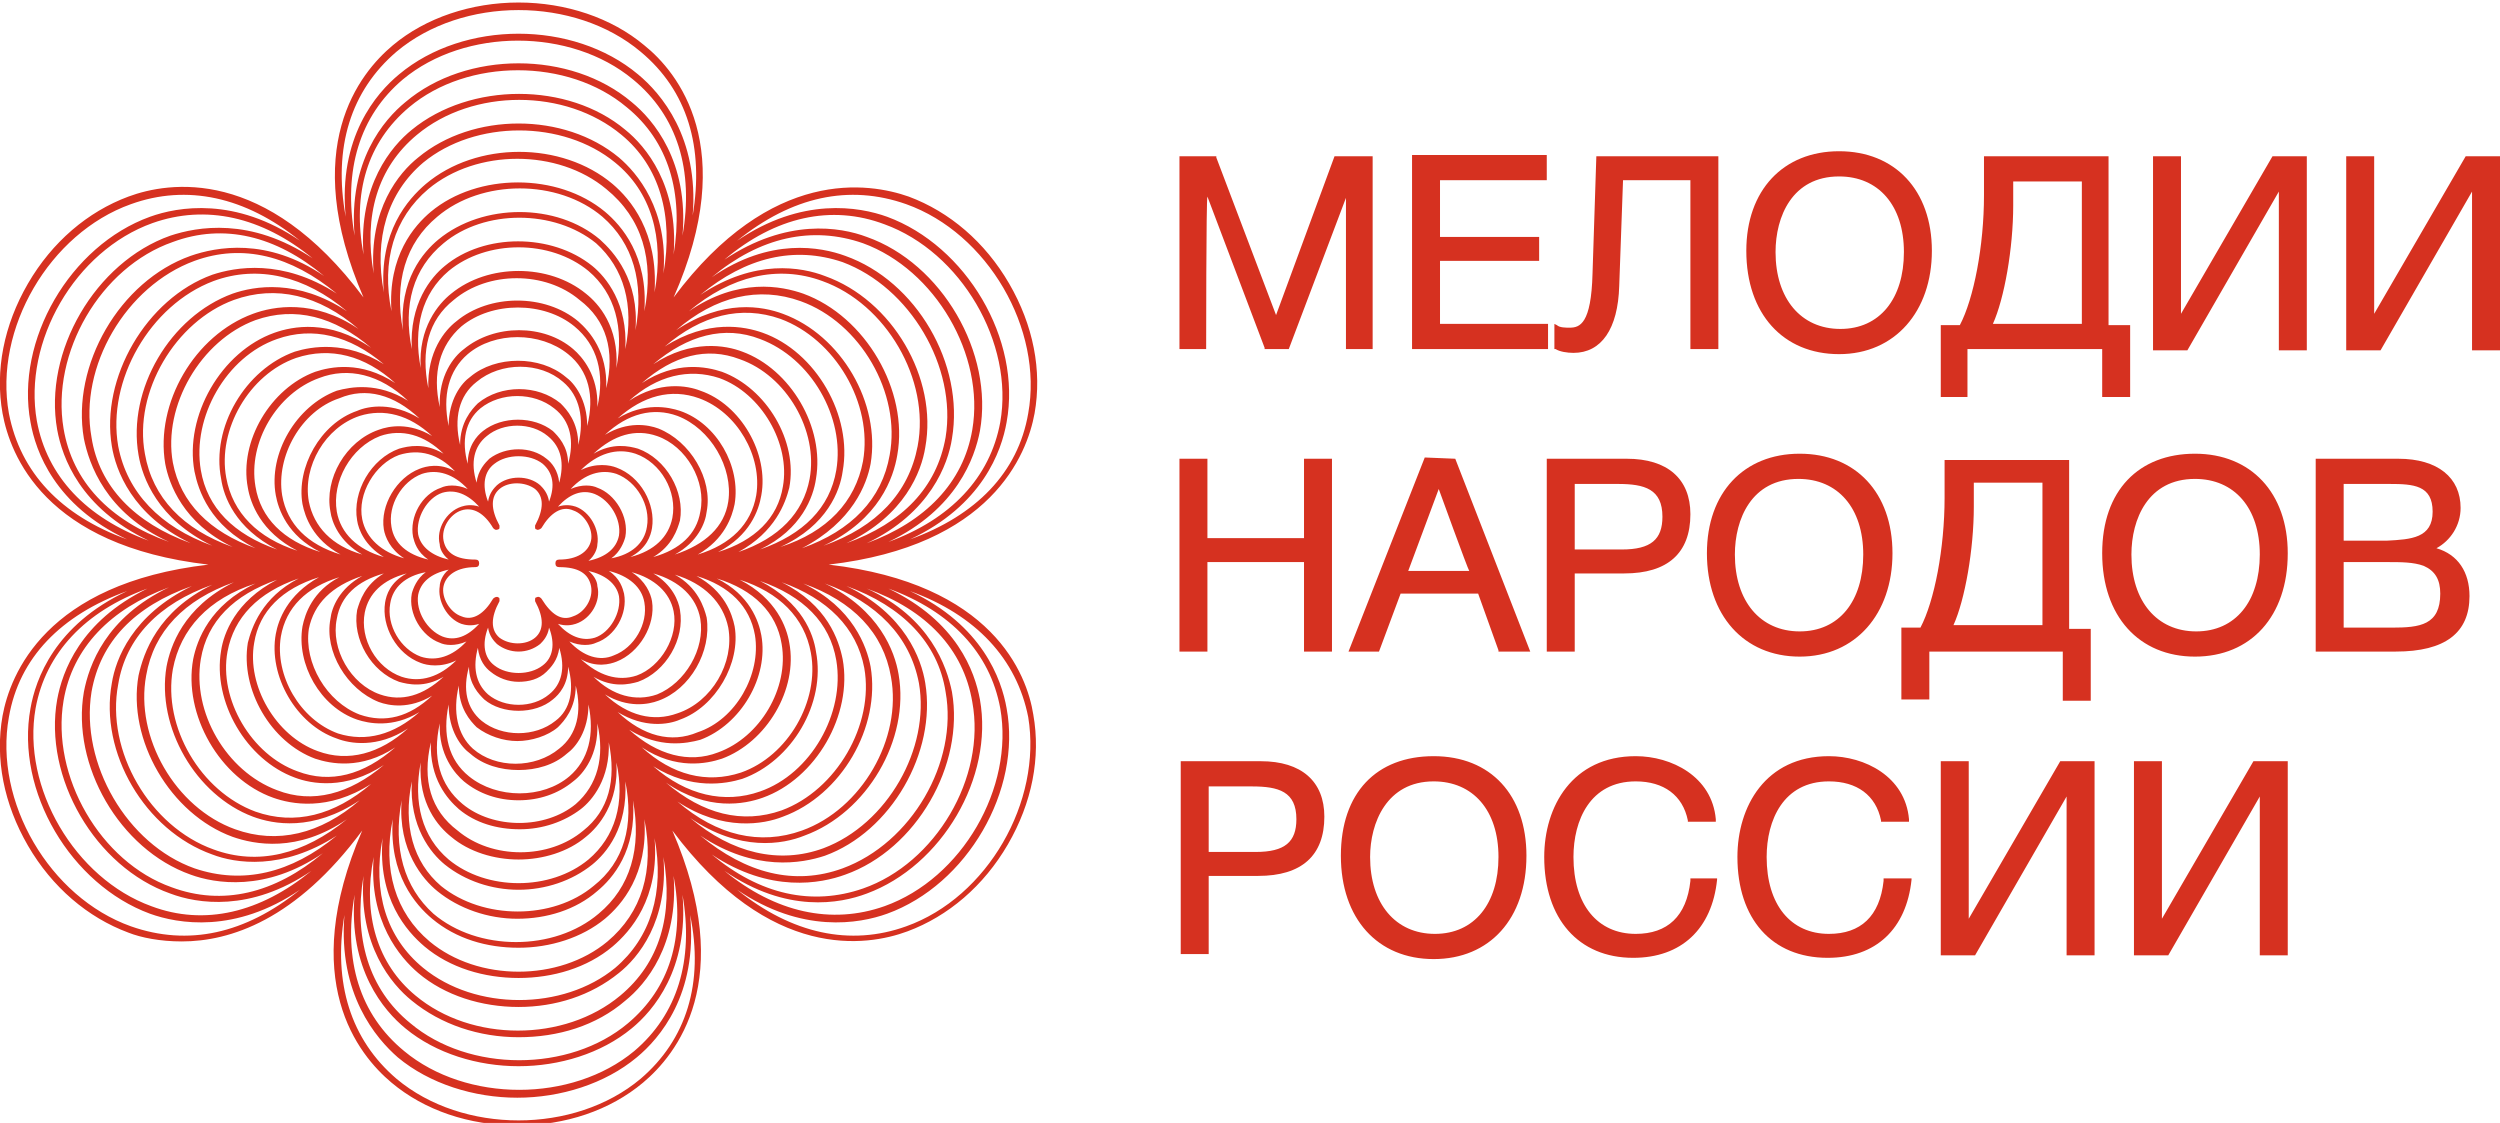<?xml version="1.0" encoding="UTF-8"?> <svg xmlns="http://www.w3.org/2000/svg" width="541" height="243" viewBox="0 0 541 243" fill="none"><g clip-path="url(#clip0_83_420)"><path d="M261.011 75.545H255.235V33.818H263.212V34.091L276.138 68.182L288.79 33.818H297.041V75.545H291.265V42.818L278.889 75.545H273.663V75.272L261.286 42.545C261.011 42.818 261.011 75.545 261.011 75.545ZM334.996 70.091H311.618V56.454H333.071V51.273H311.618V39H334.721V33.545H305.567V75.545H334.996V70.091ZM340.497 76.363C346.548 76.363 350.124 71.182 350.399 61.909L351.224 39H365.801V75.545H371.852V33.818H345.448L344.623 59.182C344.348 70.091 341.872 70.909 339.672 70.909C338.847 70.909 337.472 70.909 336.922 70.363L336.372 70.091V75.545H336.647C337.472 76.091 339.122 76.363 340.497 76.363ZM377.902 54.273C377.902 41.182 385.879 32.727 397.98 32.727C410.082 32.727 418.058 41.182 418.058 54.273C418.058 67.363 410.082 76.636 397.98 76.636C385.879 76.636 377.902 67.909 377.902 54.273ZM398.255 71.182C406.781 71.182 412.007 64.636 412.007 54.545C412.007 44.454 406.506 38.182 397.98 38.182C387.804 38.182 384.228 46.909 384.228 54.545C384.228 64.636 389.729 71.182 398.255 71.182ZM426.034 85.909H419.983V70.363H424.109C427.134 64.636 429.335 53.182 429.335 42.273V33.818H456.288V70.363H460.964V85.909H454.913V75.545H425.759V85.909H426.034ZM435.66 39.273V44.454C435.66 53.727 433.735 64.636 431.26 70.091H450.512V39.273H435.66ZM471.965 67.909V33.818H465.915V75.818H473.341L493.143 41.454V75.818H499.194V33.818H491.768L471.965 67.909ZM533.574 33.818L513.771 67.909V33.818H507.72V75.818H515.146L534.949 41.454V75.818H541V33.818H533.574ZM282.189 116.454H261.286V99.272H255.235V141H261.286V121.636H282.189V141H288.24V99.272H282.189V116.454ZM314.919 99.272L331.146 141H324.27V140.727L319.869 128.454H303.092L298.416 141H291.815L308.318 99L314.919 99.272ZM311.343 105.818L304.742 123.545H317.944C317.669 123.273 311.343 105.818 311.343 105.818ZM365.801 111.273C365.801 119.727 360.85 124.091 351.499 124.091H340.772V141H334.721V99.272H352.049C360.85 99.272 365.801 103.636 365.801 111.273ZM340.772 118.909H350.949C357.275 118.909 359.75 116.727 359.75 111.818C359.75 105.818 355.899 104.727 350.124 104.727H340.772V118.909ZM369.376 119.727C369.376 106.636 377.352 98.182 389.454 98.182C401.556 98.182 409.532 106.636 409.532 119.727C409.532 132.818 401.556 142.091 389.454 142.091C377.352 142.091 369.376 133.091 369.376 119.727ZM389.454 136.636C397.98 136.636 403.206 130.091 403.206 120C403.206 109.909 397.705 103.636 389.179 103.636C379.003 103.636 375.427 112.363 375.427 120C375.427 130.091 380.928 136.636 389.454 136.636ZM446.662 141H417.508V151.363H411.457V135.818H415.583C418.608 130.091 420.808 118.636 420.808 107.727V99.545H447.762V136.091H452.438V151.636H446.387V141H446.662ZM427.134 104.454V109.636C427.134 118.909 425.209 129.818 422.734 135.272H441.986V104.454H427.134ZM495.069 119.727C495.069 133.363 487.093 142.091 474.991 142.091C462.889 142.091 454.913 133.363 454.913 119.727C454.913 106.091 462.889 98.182 474.991 98.182C487.093 98.182 495.069 106.636 495.069 119.727ZM474.991 103.636C464.814 103.636 461.239 112.363 461.239 120C461.239 130.091 466.74 136.636 475.266 136.636C483.792 136.636 489.018 130.091 489.018 120C489.018 109.909 483.517 103.636 474.991 103.636ZM534.399 129C534.399 136.909 529.173 141 518.447 141H501.119V99.272H518.997C527.523 99.272 532.474 103.363 532.474 109.909C532.474 113.727 530.274 117 527.248 118.636C531.924 120 534.399 123.818 534.399 129ZM526.423 110.727C526.423 105 522.297 104.727 517.072 104.727H507.17V117H516.522C521.747 116.727 526.423 116.454 526.423 110.727ZM507.17 135.818H517.622C523.673 135.818 528.073 135.272 528.073 128.454C528.073 125.454 526.973 123.545 524.498 122.454C522.297 121.636 519.547 121.636 516.797 121.636H507.17V135.818ZM286.59 176.727C286.59 185.182 281.639 189.545 272.288 189.545H261.561V206.454H255.51V164.727H272.838C281.639 164.727 286.59 169.091 286.59 176.727ZM261.561 184.363H271.738C278.064 184.363 280.539 182.182 280.539 177.273C280.539 171.273 276.688 170.182 270.913 170.182H261.561V184.363ZM330.321 185.182C330.321 198.818 322.345 207.545 310.243 207.545C298.141 207.545 290.165 198.818 290.165 185.182C290.165 171.545 297.866 163.636 310.243 163.636C322.62 163.636 330.321 172.091 330.321 185.182ZM310.243 169.091C300.067 169.091 296.491 178.091 296.491 185.454C296.491 195.545 301.992 202.091 310.518 202.091C319.044 202.091 324.27 195.545 324.27 185.454C324.27 175.363 318.769 169.091 310.243 169.091ZM365.801 190.636C364.976 198.273 360.85 202.091 353.974 202.091C345.723 202.091 340.497 195.818 340.497 185.454C340.497 177.545 344.073 169.091 353.974 169.091C360.025 169.091 364.151 172.091 365.251 177.545V177.818H371.301V177.273C370.476 168 361.675 163.636 353.974 163.636C340.222 163.636 334.171 174.545 334.171 185.454C334.171 198.818 341.597 207.273 353.424 207.273C363.875 207.273 370.476 201 371.577 190.363V190.091H365.801V190.636ZM407.607 190.636C406.781 198.273 402.656 202.091 395.78 202.091C387.529 202.091 382.303 195.818 382.303 185.454C382.303 177.545 385.878 169.091 395.78 169.091C401.831 169.091 405.956 172.091 407.056 177.545V177.818H413.107V177.273C412.282 168 403.481 163.636 395.78 163.636C382.028 163.636 375.977 174.545 375.977 185.454C375.977 198.818 383.403 207.273 395.505 207.273C405.956 207.273 412.557 201 413.657 190.363V190.091H407.607V190.636ZM426.034 198.818V164.727H419.983V206.727H427.409L447.212 172.363V206.727H453.263V164.727H445.837L426.034 198.818ZM467.84 198.818V164.727H461.789V206.727H469.215L489.018 172.363V206.727H495.069V164.727H487.643L467.84 198.818Z" fill="#D63120"></path><path d="M179.325 122.182C214.53 118.091 222.231 98.454 223.881 89.454C225.531 80.182 223.606 70.364 218.38 61.364C213.155 52.364 205.453 45.818 196.652 42.545C188.126 39.545 166.948 36 145.77 64.364C160.072 31.909 146.595 15.545 139.444 9.818C132.293 3.818 122.392 0.545 112.216 0.545C102.039 0.545 92.138 3.818 84.987 9.818C77.836 15.818 64.634 31.909 78.661 64.364C57.483 36 36.58 39.273 27.779 42.545C18.978 45.818 11.277 52.364 6.051 61.364C0.825 70.364 -1.1 80.182 0.55 89.454C2.2 98.454 9.626 118.091 45.106 122.182C9.901 126.273 2.2 145.909 0.55 154.909C-1.1 164.182 0.825 174 6.051 183C11.277 192 18.978 198.545 27.779 201.818C30.529 202.909 34.655 203.727 39.331 203.727C49.782 203.727 64.084 199.091 78.386 179.727C64.359 212.182 77.561 228.273 84.712 234.273C91.863 240.273 101.489 243.545 111.941 243.545C122.392 243.545 132.018 240.273 139.169 234.273C146.32 228.273 159.522 212.182 145.495 179.727C166.673 208.091 187.576 204.818 196.377 201.545C205.178 198.273 212.88 191.727 218.105 182.727C223.331 173.727 225.256 163.909 223.606 154.636C222.231 145.909 214.805 126.273 179.325 122.182ZM117.166 129.545C116.891 129.273 116.616 129 116.066 129.273C115.791 129.273 115.791 129.545 115.791 129.818V130.091C117.716 133.636 117.716 136.364 115.791 138C113.866 139.636 110.29 139.636 108.09 138C106.165 136.364 106.165 133.636 108.09 130.091V129.818C108.09 129.545 108.09 129.273 107.815 129.273C107.54 129 106.99 129.273 106.715 129.545C104.79 132.818 102.314 134.455 99.839 133.364C97.364 132.545 95.438 129.273 95.988 126.818C96.538 124.364 99.014 122.727 102.864 122.727C103.414 122.727 103.689 122.455 103.689 121.909C103.689 121.364 103.414 121.091 102.864 121.091C98.739 121.091 96.538 119.727 95.988 117C95.438 114.273 97.364 111.273 99.839 110.455C102.314 109.636 104.79 111 106.715 114.273C106.99 114.545 107.265 114.818 107.815 114.545C108.09 114.545 108.09 114.273 108.09 114V113.727C106.165 110.182 106.165 107.455 108.09 105.818C110.015 104.182 113.591 104.182 115.791 105.818C117.716 107.455 117.716 110.182 115.791 113.727V114C115.791 114.273 115.791 114.545 116.066 114.545C116.341 114.818 116.891 114.545 117.166 114.273C119.092 111 121.567 109.364 124.042 110.455C126.518 111.273 128.443 114.545 127.893 117C127.343 119.455 124.867 121.091 121.017 121.091C120.467 121.091 120.192 121.364 120.192 121.909C120.192 122.455 120.467 122.727 121.017 122.727C125.142 122.727 127.343 124.091 127.893 126.818C128.443 129.545 126.518 132.545 124.042 133.364C121.567 134.455 119.367 133.091 117.166 129.545ZM129.268 117.818C129.818 114.545 127.618 110.727 124.592 109.636C123.767 109.364 122.392 109.091 120.742 109.636C123.217 106.909 125.967 105.818 128.718 106.909C132.018 108.273 134.494 112.364 133.944 115.909C133.393 118.636 131.193 120.545 127.343 121.364C128.718 120.273 129.268 118.636 129.268 117.818ZM118.816 108.545C118.541 106.636 117.441 105.545 116.891 105C114.416 102.818 110.015 102.818 107.54 105C106.99 105.545 105.89 106.636 105.615 108.545C104.239 105 104.79 102 106.99 100.364C109.74 98.182 114.691 98.182 117.441 100.364C119.642 102.273 120.192 105 118.816 108.545ZM103.689 109.636C102.039 109.091 100.664 109.364 99.839 109.636C96.538 110.727 94.338 114.545 95.163 117.818C95.163 118.636 95.713 120 97.088 121.091C93.513 120.273 91.038 118.364 90.487 115.636C89.938 112.091 92.413 107.727 95.713 106.636C98.464 105.818 101.214 106.909 103.689 109.636ZM95.163 126.818C94.613 130.091 96.813 133.909 99.839 135C100.664 135.273 102.039 135.545 103.689 135C101.214 137.727 98.464 138.818 95.713 137.727C92.413 136.364 89.938 132.273 90.487 128.727C91.038 126 93.238 124.091 97.088 123.273C95.713 124.364 95.163 126 95.163 126.818ZM105.615 135.818C105.89 137.727 106.99 138.818 107.54 139.364C108.915 140.455 110.565 141 112.216 141C113.866 141 115.516 140.455 116.891 139.364C117.441 138.818 118.541 137.727 118.816 135.818C120.192 139.364 119.642 142.364 117.441 144C114.691 146.182 109.74 146.182 106.99 144C104.79 142.364 104.239 139.364 105.615 135.818ZM120.742 135C122.392 135.545 123.767 135.273 124.592 135C127.893 133.909 130.093 130.091 129.268 126.818C129.268 126 128.718 124.636 127.343 123.545C130.918 124.364 133.393 126.273 133.944 129C134.494 132.545 132.018 136.909 128.718 138C125.967 138.818 123.217 137.727 120.742 135ZM135.319 116.182C136.144 111.818 133.118 106.909 129.268 105.545C128.168 105 125.967 104.727 123.492 105.818C126.518 102.545 130.093 101.455 133.393 102.545C137.794 104.182 140.82 109.364 139.994 114C139.444 117.545 136.694 120 132.293 120.818C134.219 119.455 135.044 117.273 135.319 116.182ZM121.017 104.455C120.742 101.727 119.367 100.091 118.266 99.273C114.966 96.545 109.465 96.545 105.89 99.273C105.065 100.091 103.414 101.727 103.139 104.455C101.764 100.091 102.589 96.545 105.34 94.364C108.915 91.364 114.966 91.364 118.541 94.364C121.567 96.818 122.117 100.364 121.017 104.455ZM101.214 105.818C98.739 104.727 96.538 105 95.438 105.545C91.313 106.909 88.562 111.818 89.387 116.182C89.662 117.273 90.213 119.455 92.688 121.091C88.012 120 85.262 117.545 84.712 114C83.887 109.364 86.912 104.182 91.313 102.545C94.613 101.455 98.189 102.545 101.214 105.818ZM89.112 128.455C88.287 132.818 91.313 137.727 95.163 139.091C96.263 139.636 98.464 139.909 100.939 138.818C97.914 142.091 94.338 143.182 91.038 142.091C86.637 140.455 83.612 135.273 84.437 130.636C84.987 127.091 87.737 124.636 92.138 123.818C90.213 125.182 89.387 127.364 89.112 128.455ZM103.414 140.182C103.689 142.909 105.065 144.545 106.165 145.364C107.815 146.727 110.015 147.545 112.216 147.545C114.416 147.545 116.616 147 118.266 145.364C119.092 144.545 120.742 142.909 121.017 140.182C122.392 144.545 121.567 148.091 118.816 150.273C115.241 153.273 109.19 153.273 105.615 150.273C102.864 147.818 102.314 144.273 103.414 140.182ZM123.217 138.818C125.692 139.909 127.893 139.636 128.993 139.091C133.118 137.727 135.869 132.818 135.044 128.455C134.769 127.364 134.219 125.182 131.743 123.545C136.144 124.636 138.894 127.091 139.444 130.364C140.269 135 137.244 140.182 132.843 141.818C129.818 143.182 126.243 142.091 123.217 138.818ZM141.095 114.273C141.92 109.091 138.619 103.091 133.393 101.182C132.018 100.636 128.993 100.091 125.692 101.727C129.268 98.182 133.393 96.818 137.519 98.182C143.02 100.091 146.595 106.364 145.495 112.091C144.67 116.182 141.645 119.182 136.419 120.545C139.994 118.636 140.82 115.909 141.095 114.273ZM122.942 100.364C122.942 96.545 120.742 94.364 119.642 93.273C115.516 90 108.64 90 104.514 93.273C103.139 94.364 101.214 96.545 101.214 100.364C99.839 95.454 100.664 91.091 103.964 88.364C108.365 84.818 115.516 84.818 119.917 88.364C123.492 91.091 124.317 95.454 122.942 100.364ZM98.464 102C95.163 100.091 92.138 100.909 90.763 101.455C85.812 103.364 82.236 109.364 83.061 114.545C83.337 116.182 84.437 118.909 87.462 120.818C82.511 119.455 79.211 116.455 78.386 112.364C77.286 106.909 81.136 100.364 86.362 98.454C90.763 97.091 94.888 98.182 98.464 102ZM83.337 130.364C82.511 135.545 85.812 141.545 91.038 143.455C92.413 144 95.438 144.545 98.739 142.909C95.163 146.455 91.038 147.818 86.912 146.455C81.411 144.545 77.836 138.273 78.936 132.545C79.761 128.455 82.787 125.455 88.012 124.091C84.437 126 83.612 128.727 83.337 130.364ZM101.489 144.273C101.489 148.091 103.689 150.273 104.79 151.364C106.715 153 109.465 153.818 112.216 153.818C114.966 153.818 117.716 153 119.642 151.364C121.017 150.273 122.942 148.091 122.942 144.273C124.317 149.182 123.492 153.545 120.192 156C115.791 159.545 108.64 159.545 104.239 156C100.939 153.273 100.114 149.182 101.489 144.273ZM125.692 142.636C128.993 144.545 132.018 143.727 133.393 143.182C138.344 141.273 141.92 135.273 141.095 130.091C140.82 128.455 139.719 125.727 136.694 123.818C141.645 125.182 144.945 128.182 145.77 132.273C146.87 137.727 143.02 144.273 137.794 146.182C133.669 147.545 129.543 146.182 125.692 142.636ZM147.145 112.636C148.246 106.364 144.12 99.273 138.069 97.091C136.144 96.545 132.568 95.727 128.443 98.182C132.843 94.091 137.519 92.727 142.195 94.364C148.521 96.545 152.921 104.182 151.546 110.727C150.721 115.636 147.145 118.909 141.37 120.545C145.495 118.091 146.595 114.545 147.145 112.636ZM125.142 96.273C125.142 91.364 122.667 88.636 121.292 87.273C116.341 83.182 108.365 83.182 103.414 87.273C102.039 88.636 99.564 91.364 99.564 96.273C98.189 90.545 99.289 85.636 103.139 82.636C108.365 78.273 116.891 78.273 121.842 82.636C125.417 85.636 126.518 90.545 125.142 96.273ZM95.988 98.182C91.863 95.727 88.287 96.545 86.362 97.091C80.311 99.273 76.186 106.364 77.286 112.636C77.561 114.545 78.936 118.091 83.061 120.545C77.286 118.909 73.71 115.364 72.885 110.727C71.785 104.182 75.91 96.818 82.236 94.364C86.912 92.727 91.863 94.091 95.988 98.182ZM77.286 132C76.186 138.273 80.311 145.364 86.362 147.545C88.287 148.091 91.863 148.909 95.988 146.455C91.588 150.545 86.912 151.909 82.236 150.273C75.91 148.091 71.51 140.455 72.885 133.909C73.71 129 77.286 125.727 83.061 124.091C78.936 126.545 77.836 130.091 77.286 132ZM99.289 148.364C99.289 153.273 101.764 156 103.139 157.364C105.615 159.273 108.915 160.364 111.941 160.364C114.966 160.364 118.541 159.273 120.742 157.364C122.117 156 124.592 153.273 124.592 148.364C125.967 154.091 124.867 159 121.017 162C115.791 166.364 107.265 166.364 102.314 162C99.014 159 97.914 154.091 99.289 148.364ZM128.443 146.455C132.568 148.909 136.144 148.091 138.069 147.545C144.12 145.364 148.246 138.273 147.145 132C146.87 130.091 145.495 126.545 141.37 124.091C147.145 125.727 150.721 129.273 151.546 133.909C152.646 140.455 148.246 147.818 142.195 150.273C137.519 151.909 132.568 150.545 128.443 146.455ZM152.921 110.727C154.296 103.636 149.346 95.454 142.47 92.727C140.269 91.909 135.869 91.091 130.918 94.091C135.869 89.454 141.37 88.091 146.595 90C153.746 92.727 158.697 101.182 157.597 108.545C156.772 114 152.646 117.818 146.045 120C150.996 117.273 152.646 113.182 152.921 110.727ZM127.068 92.182C127.068 86.454 124.317 82.909 122.392 81.545C116.891 76.909 107.265 76.909 101.764 81.545C99.839 82.909 97.088 86.454 97.088 92.182C95.713 85.636 97.088 80.182 101.214 76.636C106.99 71.727 116.891 71.727 122.942 76.636C127.343 80.182 128.718 85.636 127.068 92.182ZM93.513 94.364C88.562 91.364 84.162 92.182 81.961 93C74.81 95.454 70.135 103.636 71.51 110.727C71.785 112.909 73.435 117.273 78.386 120C71.785 118.091 67.934 114 66.834 108.545C65.459 100.909 70.41 92.454 77.836 90C83.061 88.364 88.562 89.727 93.513 94.364ZM71.51 133.909C70.135 141 75.085 149.182 81.961 151.909C84.162 152.727 88.562 153.545 93.513 150.545C88.562 155.182 83.337 156.545 77.836 154.636C70.685 151.909 65.734 143.455 66.834 136.091C67.934 130.636 71.785 126.818 78.386 124.636C73.435 127.364 71.785 131.455 71.51 133.909ZM97.088 152.455C97.088 158.182 99.839 161.727 101.764 163.091C104.514 165.545 108.365 166.636 112.216 166.636C116.066 166.636 119.917 165.545 122.667 163.091C124.592 161.727 127.343 158.182 127.343 152.455C128.718 159 127.343 164.455 123.217 168C117.441 172.909 107.54 172.909 101.489 168C97.088 164.455 95.713 159 97.088 152.455ZM130.918 150.273C135.869 153.273 140.269 152.455 142.47 151.636C149.346 149.182 154.021 141 152.921 133.636C152.371 131.455 150.996 127.091 146.045 124.364C152.371 126.273 156.497 130.364 157.597 135.818C158.972 143.455 154.021 151.909 146.595 154.364C141.37 156.273 135.869 154.909 130.918 150.273ZM158.972 109.091C160.347 100.909 155.122 91.636 147.145 88.909C144.67 88.091 139.444 87 133.669 90.545C139.169 85.636 145.22 84 151.271 86.182C159.522 89.182 165.023 98.727 163.648 107.182C162.548 113.455 158.147 117.818 150.996 120C156.772 116.727 158.422 111.818 158.972 109.091ZM129.268 88.091C129.543 81.273 125.967 77.182 124.042 75.545C117.716 70.091 106.99 70.091 100.389 75.545C98.189 77.182 94.888 81.273 95.163 88.091C93.513 80.727 95.163 74.727 99.839 70.636C106.44 65.182 117.716 65.182 124.317 70.636C129.268 74.727 130.918 80.727 129.268 88.091ZM90.763 90.545C84.987 87 79.761 87.818 77.286 88.909C69.31 91.636 64.084 101.182 65.459 109.091C66.009 111.818 67.659 116.727 73.71 120C66.559 117.818 62.159 113.455 61.059 107.182C59.683 98.727 65.184 88.909 73.435 86.182C79.211 83.727 85.262 85.364 90.763 90.545ZM65.459 135.545C64.084 143.727 69.31 153 77.286 155.727C79.761 156.545 84.987 157.636 90.763 154.091C85.262 159 79.211 160.636 73.16 158.727C64.909 155.727 59.408 146.182 60.783 137.727C61.884 131.455 66.284 127.091 73.435 124.909C67.659 127.909 66.009 132.818 65.459 135.545ZM95.163 156.545C94.888 163.364 98.464 167.455 100.389 169.091C103.689 171.818 107.815 173.182 112.216 173.182C116.616 173.182 120.742 171.818 124.042 169.091C126.242 167.455 129.543 163.364 129.268 156.545C130.918 163.909 129.268 169.909 124.592 174C117.991 179.455 106.715 179.455 100.114 174C95.163 169.909 93.513 163.909 95.163 156.545ZM133.669 154.091C139.444 157.636 144.67 156.818 147.145 155.727C154.846 153 160.347 143.455 158.972 135.545C158.422 132.818 156.772 127.909 150.721 124.636C157.872 126.818 162.272 131.182 163.373 137.455C164.748 145.909 159.247 155.727 150.996 158.455C145.22 160.909 139.169 159.273 133.669 154.091ZM164.748 107.182C166.398 98.182 160.347 87.545 151.546 84.545C148.796 83.454 142.745 82.364 136.144 86.727C142.195 81.273 149.071 79.636 155.672 81.818C164.748 85.091 171.074 96 169.423 105.273C168.323 112.091 163.373 117 155.397 119.455C162.272 115.909 164.198 110.455 164.748 107.182ZM131.193 84C131.468 76.091 127.618 71.727 125.142 69.545C117.991 63.545 105.89 63.545 98.739 69.545C96.263 71.454 92.413 76.091 92.688 84C91.038 75.818 92.688 69.273 98.189 64.909C105.615 58.636 117.991 58.636 125.417 64.909C131.193 69.273 133.118 75.818 131.193 84ZM88.287 86.727C81.686 82.636 75.91 83.727 72.885 84.545C64.084 87.818 58.033 98.182 59.683 107.182C60.233 110.182 62.159 115.909 69.31 119.455C61.334 117 56.383 112.091 55.283 105.273C53.632 95.727 59.958 85.091 69.035 81.818C75.361 79.364 82.236 81 88.287 86.727ZM59.683 137.182C58.033 146.182 64.084 156.818 72.885 159.818C75.635 160.909 81.686 162 88.287 157.636C82.236 163.091 75.36 165 68.76 162.545C59.683 159.273 53.357 148.364 55.008 139.091C56.108 132.273 61.059 127.364 69.035 124.909C62.159 128.727 60.233 134.182 59.683 137.182ZM93.238 160.636C92.963 168.545 96.813 172.909 99.289 175.091C102.864 178.091 107.54 179.455 112.491 179.455C117.441 179.455 122.117 177.818 125.692 175.091C128.168 173.182 132.018 168.545 131.743 160.636C133.393 168.818 131.743 175.364 126.243 179.727C118.816 186 106.44 186 99.014 179.727C93.238 175.364 91.313 168.818 93.238 160.636ZM136.144 157.909C142.745 162 148.521 160.909 151.546 160.091C160.347 156.818 166.398 146.455 164.748 137.455C164.198 134.455 162.272 128.727 155.122 125.182C163.098 127.636 168.048 132.545 169.148 139.364C170.799 148.909 164.473 159.545 155.397 162.818C149.071 165.273 142.195 163.364 136.144 157.909ZM170.799 105.545C172.724 95.454 165.848 84 156.222 80.454C152.921 79.364 146.32 78 138.894 82.909C145.77 76.909 152.921 75 160.072 77.727C170.249 81.273 177.125 93.273 175.199 103.636C173.824 111 168.598 116.455 159.797 119.455C167.773 115.091 169.974 108.818 170.799 105.545ZM133.393 79.636C133.944 70.636 129.543 65.727 126.793 63.545C118.816 57 105.615 57 97.638 63.545C94.888 65.727 90.487 70.909 91.038 79.636C89.387 70.909 91.313 63.545 97.088 58.636C105.34 51.818 119.092 51.818 127.343 58.636C133.118 63.545 135.044 70.909 133.393 79.636ZM85.537 82.909C78.111 78 71.51 79.364 68.209 80.454C58.583 84 51.707 95.454 53.632 105.545C54.182 108.818 56.383 115.091 64.359 119.182C55.833 116.455 50.332 111 48.957 103.364C47.032 93 53.907 81 64.084 77.454C71.51 75 78.936 76.909 85.537 82.909ZM53.632 139.091C51.982 149.182 58.583 160.636 68.209 164.182C71.51 165.273 78.111 166.636 85.537 161.727C78.661 167.727 71.51 169.636 64.359 166.909C54.458 163.364 47.307 151.364 49.232 141C50.607 133.636 55.833 128.182 64.634 125.182C56.658 129.273 54.458 135.818 53.632 139.091ZM91.038 165C90.487 174 94.888 178.909 97.638 181.091C101.489 184.364 106.99 186 112.216 186C117.441 186 122.942 184.364 126.793 181.091C129.543 178.909 133.944 173.727 133.393 165C135.319 173.727 133.118 181.091 127.343 186C119.092 192.818 105.34 192.818 97.088 186C91.313 181.091 89.387 173.727 91.038 165ZM138.894 161.727C146.32 166.636 152.921 165.273 156.222 164.182C165.848 160.636 172.724 149.182 170.799 139.091C170.249 135.818 168.048 129.545 160.072 125.455C168.598 128.182 174.099 133.636 175.474 141.273C177.4 151.636 170.524 163.636 160.347 167.182C152.921 169.636 145.495 167.727 138.894 161.727ZM176.574 103.636C178.5 92.454 171.074 79.909 160.622 76.091C157.047 74.727 149.621 73.364 141.37 78.818C148.796 72.545 156.772 70.364 164.473 73.364C175.474 77.454 182.9 90.273 180.975 101.727C179.6 109.909 173.824 115.636 164.473 118.909C173.549 114.545 176.024 107.455 176.574 103.636ZM135.319 75.545C135.869 65.727 131.193 60 128.168 57.545C119.367 50.455 104.79 50.455 96.263 57.545C93.238 60 88.562 65.727 89.112 75.545C87.187 66 89.387 58.091 95.988 52.636C104.79 45.273 119.917 45.273 128.993 52.636C135.044 58.091 137.244 66 135.319 75.545ZM63.809 76.091C53.082 79.909 45.656 92.454 47.857 103.636C48.407 107.455 50.882 114.273 59.958 118.909C50.607 115.636 44.831 109.909 43.456 101.727C41.531 90.273 48.957 77.182 59.958 73.364C67.659 70.636 75.635 72.545 83.061 78.818C74.81 73.636 67.384 75 63.809 76.091ZM47.857 140.727C45.931 151.909 53.357 164.455 63.809 168.273C67.384 169.636 74.81 171 83.061 165.545C75.635 171.818 67.659 174 59.958 171C48.957 166.909 41.531 154.091 43.456 142.636C44.831 134.455 50.607 128.727 59.958 125.455C50.882 130.091 48.407 137.182 47.857 140.727ZM89.112 169.091C88.562 178.909 93.238 184.636 96.263 187.091C100.664 190.636 106.44 192.545 112.216 192.545C117.991 192.545 123.767 190.636 128.168 187.091C131.193 184.636 135.869 179.182 135.319 169.091C137.244 178.636 135.044 186.545 128.443 191.727C119.642 199.091 104.514 199.091 95.438 191.727C89.387 186.545 87.187 178.636 89.112 169.091ZM160.622 168.545C171.349 164.727 178.775 152.182 176.574 141C176.024 137.182 173.549 130.364 164.473 125.727C173.824 129 179.6 134.727 180.975 142.909C182.9 154.364 175.474 167.455 164.473 171.273C156.772 174 148.521 172.091 141.37 165.818C149.621 171 157.047 169.636 160.622 168.545ZM182.35 102C184.551 90 176.574 76.091 165.023 72C161.172 70.636 153.196 69 143.845 75C151.821 68.182 160.347 66 168.873 69C180.7 73.364 188.951 87.273 186.751 99.818C185.101 108.545 179.05 115.091 168.873 118.364C179.05 113.727 181.8 106.091 182.35 102ZM137.519 71.454C138.344 60.545 132.843 54.545 129.818 51.818C120.467 43.909 104.514 43.909 94.888 51.818C91.588 54.545 86.362 60.545 87.187 71.454C85.262 61.091 87.737 52.636 94.613 46.909C104.239 38.727 120.742 38.727 130.368 46.909C136.969 52.636 139.444 61.091 137.519 71.454ZM59.408 72C47.857 76.091 39.88 90 42.081 102C42.906 106.091 45.381 113.727 55.283 118.636C45.381 115.091 39.055 108.818 37.405 100.091C35.205 87.818 43.456 73.636 55.283 69.273C63.809 66.273 72.335 68.454 80.311 75.273C71.235 69 63.259 70.636 59.408 72ZM41.806 142.636C39.605 154.636 47.582 168.545 59.133 172.636C62.984 174 70.96 175.636 80.311 169.636C72.335 176.455 63.809 178.636 55.283 175.636C43.456 171.273 35.205 157.364 37.405 144.818C39.055 136.091 45.106 129.545 55.283 126.273C45.381 130.909 42.631 138.545 41.806 142.636ZM86.912 173.182C86.087 184.091 91.588 190.364 94.613 192.818C99.289 196.636 105.615 198.818 111.941 198.818C118.266 198.818 124.592 196.909 129.268 192.818C132.568 190.091 137.794 184.091 136.969 173.182C138.894 183.545 136.419 192 129.543 197.727C119.917 205.909 103.414 205.909 93.788 197.727C87.462 192 84.987 183.545 86.912 173.182ZM165.023 172.636C176.574 168.545 184.551 154.636 182.35 142.636C181.525 138.545 179.05 130.909 169.148 126C179.05 129.545 185.376 135.818 187.026 144.545C189.226 156.818 180.975 171 169.148 175.364C160.622 178.364 152.096 176.182 144.12 169.364C153.196 175.636 161.172 174 165.023 172.636ZM188.401 100.364C190.601 87.273 182.075 72.545 169.423 67.909C165.023 66.273 156.497 64.636 146.32 71.454C154.846 64.091 164.198 61.909 173.274 65.182C186.201 69.818 195.002 85.091 192.527 98.454C190.876 108 184.276 114.818 173.549 118.636C184.551 112.909 187.576 104.727 188.401 100.364ZM139.444 67.364C140.269 55.364 134.494 48.818 130.918 45.818C120.742 37.364 103.414 37.364 93.238 45.818C89.662 48.818 83.887 55.364 84.712 67.364C82.511 56.455 85.262 47.182 92.688 40.909C103.139 32.182 120.742 32.182 131.193 40.909C138.894 47.182 141.645 56.182 139.444 67.364ZM54.733 67.909C42.081 72.545 33.555 87.273 35.755 100.364C36.58 104.727 39.605 113.182 50.332 118.364C39.605 114.545 33.005 107.727 31.354 98.182C28.879 84.818 37.955 69.545 50.607 64.909C59.683 61.636 69.035 63.818 77.561 71.182C67.934 64.636 59.133 66.273 54.733 67.909ZM36.03 144.273C33.83 157.364 42.356 172.091 54.733 176.727C59.133 178.364 67.659 180 77.836 173.182C69.31 180.545 59.958 182.727 50.882 179.455C37.955 174.818 29.154 159.545 31.629 146.182C33.28 136.636 39.88 129.818 50.607 126C39.605 131.455 36.855 139.909 36.03 144.273ZM84.987 177.273C84.162 189.273 89.938 195.818 93.513 198.818C98.739 203.182 105.34 205.091 112.216 205.091C119.092 205.091 125.967 202.909 130.918 198.818C134.494 195.818 140.269 189.273 139.444 177.273C141.645 188.455 138.894 197.455 131.468 203.727C121.017 212.455 103.414 212.455 92.963 203.727C85.537 197.455 82.787 188.182 84.987 177.273ZM169.423 176.727C182.075 172.091 190.601 157.364 188.401 144.273C187.576 139.909 184.551 131.455 173.824 126.273C184.551 130.091 191.152 136.909 192.802 146.455C195.277 159.818 186.476 175.091 173.549 179.727C164.473 183 155.122 180.818 146.595 173.455C156.497 180 165.298 178.364 169.423 176.727ZM194.177 98.454C196.652 84.545 187.301 68.454 173.824 63.545C169.148 61.909 159.797 60 149.071 67.364C158.147 59.727 168.323 57.273 177.95 60.818C191.702 65.727 201.328 82.091 198.578 96.545C196.652 106.636 189.776 114 178.225 118.091C190.326 112.364 193.352 103.364 194.177 98.454ZM141.645 63.273C142.47 50.182 136.419 43.091 132.568 39.818C121.567 30.545 103.139 30.545 92.138 39.818C88.287 43.091 81.961 50.182 83.061 63.273C80.861 51.545 83.887 41.727 91.588 35.182C102.864 25.909 121.842 25.909 133.118 35.182C140.82 41.455 143.845 51.273 141.645 63.273ZM50.332 63.545C36.855 68.454 27.504 84.273 29.979 98.454C30.804 103.364 34.105 112.364 45.931 118.091C34.655 114 27.504 106.636 25.578 96.545C23.103 82.364 32.455 66 46.206 60.818C55.833 57.273 66.009 59.727 75.085 67.364C64.359 60.273 55.008 61.909 50.332 63.545ZM29.979 146.182C27.504 160.091 36.855 176.182 50.332 181.091C55.008 182.727 64.359 184.636 75.085 177.273C65.734 184.909 55.833 187.364 46.206 183.818C32.455 178.909 22.828 162.545 25.578 148.091C27.229 138 34.38 130.636 45.931 126.545C34.105 132.273 31.079 141.273 29.979 146.182ZM82.787 181.364C81.686 194.455 88.012 201.545 91.863 204.818C97.364 209.455 104.79 211.636 112.216 211.636C119.642 211.636 127.068 209.455 132.568 204.818C136.419 201.545 142.745 194.455 141.645 181.364C143.845 193.091 140.82 202.909 133.118 209.455C121.842 218.727 102.864 218.727 91.588 209.455C83.612 202.909 80.586 193.091 82.787 181.364ZM174.099 180.818C187.576 175.909 196.927 160.091 194.452 145.909C193.627 141 190.326 132 178.5 126.273C189.776 130.364 196.927 137.727 198.853 147.818C201.328 162 191.977 178.364 178.225 183.545C168.598 187.091 158.422 184.636 149.346 177C160.072 184.364 169.423 182.727 174.099 180.818ZM200.228 96.818C202.978 81.818 193.077 64.909 178.5 59.727C173.549 57.818 163.373 55.909 151.546 63.818C161.447 55.636 171.899 53.182 182.35 56.727C196.927 62.182 207.104 79.364 204.628 94.636C202.703 105.545 195.277 113.182 183.175 117.545C195.827 111.545 199.403 102 200.228 96.818ZM143.57 59.182C144.67 45.273 137.794 37.364 133.944 34.091C122.117 24.273 102.314 24.273 90.487 34.091C86.362 37.364 79.761 45.273 80.861 59.182C78.661 46.636 81.686 36.273 90.213 29.182C102.314 19.091 122.392 19.091 134.494 29.182C142.745 36 145.77 46.636 143.57 59.182ZM45.931 59.455C31.629 64.636 21.728 81.818 24.203 96.545C25.029 101.727 28.604 111.545 41.256 117.545C29.154 113.182 21.453 105.273 19.803 94.636C17.052 79.364 27.229 61.909 42.081 56.455C52.532 52.636 62.984 55.364 72.885 63.545C61.059 55.909 50.882 57.818 45.931 59.455ZM24.203 147.818C21.453 162.818 31.354 179.727 45.931 184.909C50.882 186.818 61.059 188.455 72.885 180.818C62.984 189 52.532 191.455 42.081 187.909C27.504 182.727 17.327 165.273 19.803 149.727C21.728 138.818 29.154 131.182 41.531 126.818C28.604 133.091 25.029 142.636 24.203 147.818ZM80.861 185.455C79.761 199.364 86.637 207.273 90.487 210.545C96.263 215.455 104.239 217.909 112.216 217.909C120.192 217.909 127.893 215.455 133.944 210.545C138.069 207.273 144.67 199.364 143.57 185.455C145.77 198 142.745 208.364 134.219 215.455C122.117 225.545 102.039 225.545 89.938 215.455C81.686 208.636 78.386 198 80.861 185.455ZM178.5 185.182C192.802 180 202.703 162.818 200.228 147.818C199.403 142.636 195.827 132.818 183.175 126.818C195.277 131.182 202.978 139.091 204.628 149.727C207.379 165 197.202 182.455 182.35 187.909C171.899 191.727 161.447 189 151.546 180.818C163.373 188.727 173.549 186.818 178.5 185.182ZM206.004 94.909C208.754 78.818 198.302 60.818 182.9 55.364C177.675 53.455 166.673 51.273 154.021 60C164.473 51.273 175.749 48.818 186.751 52.636C202.428 58.364 213.155 76.909 210.404 93C208.479 104.455 200.228 112.909 187.576 117.545C201.328 111 205.178 100.364 206.004 94.909ZM145.77 55.091C146.87 40.091 139.719 31.636 135.319 28.091C122.942 17.727 101.764 17.727 89.112 28.091C84.712 31.636 77.561 40.091 78.661 55.091C76.186 41.727 79.486 30.818 88.562 23.182C101.214 12.545 122.942 12.545 135.594 23.182C144.67 30.545 147.971 41.727 145.77 55.091ZM41.256 55.364C25.854 60.818 15.402 79.091 18.152 94.909C19.253 100.364 22.828 111 36.58 117.273C23.653 112.636 15.677 104.182 13.752 92.727C11.002 76.364 21.728 57.818 37.405 52.364C48.407 48.273 59.683 51 70.135 59.727C57.758 51.273 46.757 53.455 41.256 55.364ZM18.152 149.727C15.402 165.545 25.854 183.818 41.256 189.273C46.481 191.182 57.483 193.091 69.86 184.636C59.408 193.364 48.132 196.091 37.13 192C21.728 186.545 11.002 168 13.752 151.636C15.677 140.182 23.928 131.727 36.58 127.091C22.828 133.636 19.253 144 18.152 149.727ZM78.661 189.545C77.561 204.545 84.712 213 89.112 216.545C95.438 221.727 103.689 224.455 112.216 224.455C120.742 224.455 128.993 222 135.319 216.545C139.719 213 146.87 204.545 145.77 189.545C148.246 202.909 144.945 213.818 135.869 221.455C123.217 232.091 101.489 232.091 88.837 221.455C79.761 214.091 76.461 202.909 78.661 189.545ZM182.9 189.273C198.302 183.818 208.754 165.545 206.004 149.727C204.903 144.273 201.328 133.636 187.576 127.364C200.503 132 208.479 140.455 210.404 151.909C213.43 168.273 202.428 186.818 186.751 192.273C175.749 196.091 164.473 193.636 154.021 184.909C166.673 193.364 177.675 191.182 182.9 189.273ZM212.054 93.273C215.08 76.364 203.803 57 187.576 51.273C181.8 49.091 170.249 47.182 156.772 56.182C167.773 46.909 179.875 44.182 191.427 48.545C207.929 54.545 219.48 74.182 216.455 91.364C214.255 103.364 205.729 112.364 192.252 117.273C207.104 110.182 210.954 99 212.054 93.273ZM147.695 51C149.071 34.909 141.37 25.909 136.694 22.091C123.492 10.909 100.939 10.909 87.737 22.091C83.061 25.909 75.36 34.909 76.736 51C74.26 36.818 77.836 25.091 87.187 17.182C100.664 6 123.492 6 136.969 17.182C146.595 25.091 150.171 36.818 147.695 51ZM36.855 51C20.628 56.727 9.351 76.091 12.377 93C13.477 99 17.327 109.909 32.179 117C18.703 112.091 10.176 103.091 7.976 91.091C4.951 73.909 16.227 54.273 33.005 48.273C44.556 44.182 56.658 46.909 67.659 55.909C54.182 46.909 42.631 49.091 36.855 51ZM12.377 151.364C9.351 168.273 20.628 187.636 36.855 193.364C42.631 195.545 54.182 197.455 67.384 188.455C56.383 197.455 44.281 200.455 32.73 196.091C16.227 190.091 4.676 170.455 7.701 153.273C9.901 141.273 18.428 132.273 31.904 127.364C17.327 134.455 13.477 145.364 12.377 151.364ZM76.736 193.636C75.36 209.727 83.061 218.727 87.737 222.545C94.338 228 103.414 230.727 112.216 230.727C121.017 230.727 130.093 228 136.694 222.545C141.37 218.727 149.071 209.727 147.695 193.636C150.171 207.818 146.595 219.545 137.244 227.455C123.767 238.636 100.939 238.636 87.462 227.455C77.836 219.545 74.26 207.818 76.736 193.636ZM187.576 193.364C203.803 187.364 215.08 168.273 212.054 151.364C210.954 145.364 207.104 134.455 192.252 127.364C205.729 132.273 214.255 141.273 216.455 153.273C219.48 170.455 208.204 190.091 191.427 196.091C179.875 200.182 167.773 197.455 156.772 188.455C170.249 197.727 181.8 195.545 187.576 193.364ZM196.102 44.182C213.705 50.455 225.806 71.182 222.506 89.454C220.306 102.273 211.229 111.545 196.927 116.727C212.604 109.364 216.73 97.636 217.83 91.364C221.131 73.364 209.029 53.182 191.977 46.909C185.926 44.727 173.549 42.545 159.522 52.091C171.349 42.545 183.725 39.818 196.102 44.182ZM85.812 11.182C100.114 -0.818 124.317 -0.818 138.619 11.182C148.796 19.636 152.371 31.909 149.896 46.636C151.271 29.727 143.02 20.182 138.069 16.091C124.042 4.364 100.389 4.364 86.362 16.091C81.411 20.182 73.16 29.727 74.81 46.909C72.06 31.909 75.91 19.636 85.812 11.182ZM1.925 89.454C-1.375 71.182 10.726 50.455 28.329 44.182C40.431 39.818 53.082 42.545 64.909 52.091C50.882 42.545 38.505 44.727 32.455 46.909C15.127 53.182 3.3 73.636 6.601 91.364C7.701 97.636 11.827 109.364 27.504 116.727C13.202 111.545 4.401 102.273 1.925 89.454ZM28.329 200.455C10.726 194.182 -1.375 173.455 1.925 155.182C4.126 142.364 13.202 133.091 27.504 127.909C11.827 135.273 7.701 147 6.601 153.273C3.3 171.273 15.402 191.455 32.455 197.727C38.505 199.909 50.882 202.091 64.909 192.545C53.082 202.091 40.706 204.818 28.329 200.455ZM138.619 233.455C124.317 245.455 100.114 245.455 85.812 233.455C75.91 225 72.06 212.727 74.535 198C73.16 215.182 81.411 224.727 86.087 228.818C92.963 234.545 102.589 237.545 111.941 237.545C121.292 237.545 130.918 234.545 137.794 228.818C142.745 224.727 150.996 215.182 149.346 198C152.371 212.727 148.521 225 138.619 233.455ZM196.102 200.455C184.001 204.818 171.349 202.091 159.522 192.545C173.549 202.091 185.926 199.909 191.977 197.727C209.304 191.455 221.131 171 217.83 153.273C216.73 147 212.604 135.273 196.927 127.909C211.229 133.091 220.031 142.636 222.506 155.182C225.531 173.455 213.705 194.182 196.102 200.455Z" fill="#D63120"></path></g><defs><clipPath id="clip0_83_420"><rect width="541" height="243" fill="white"></rect></clipPath></defs></svg> 
